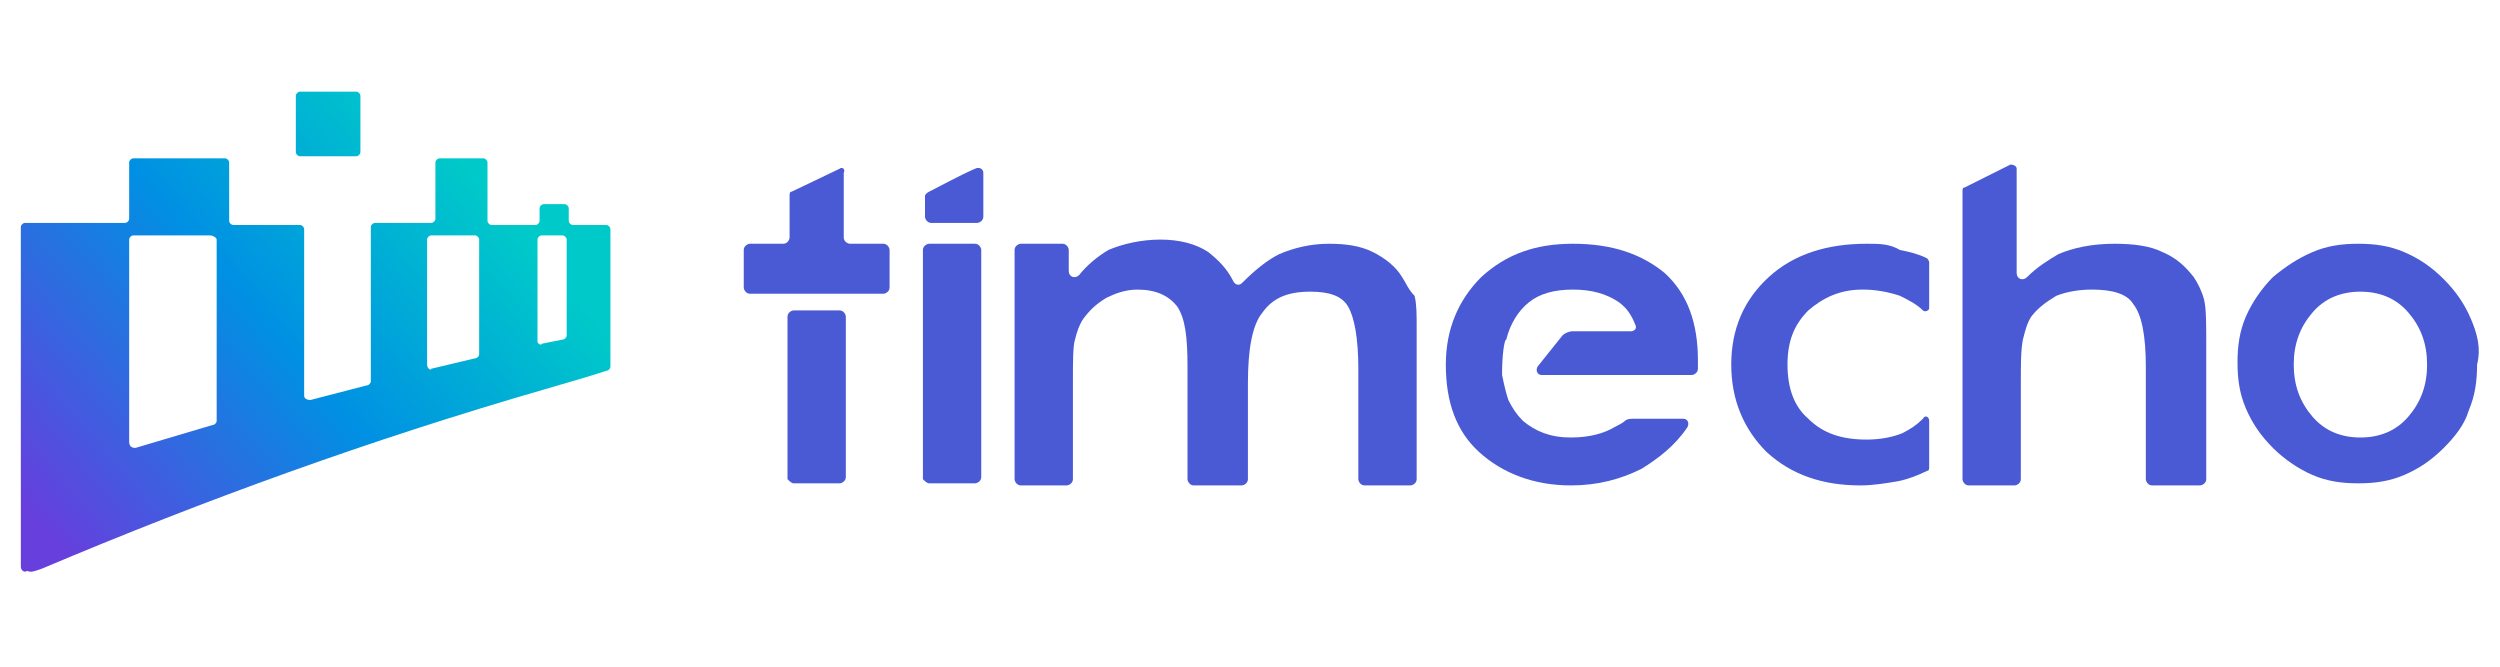 <?xml version="1.0" encoding="utf-8"?>
<!-- Generator: Adobe Illustrator 24.1.0, SVG Export Plug-In . SVG Version: 6.00 Build 0)  -->
<svg version="1.1" id="图层_1" xmlns="http://www.w3.org/2000/svg" xmlns:xlink="http://www.w3.org/1999/xlink" x="0px" y="0px"
	 viewBox="0 0 120 32" style="enable-background:new 0 0 120 32;" xml:space="preserve">
<style type="text/css">
	.st0{fill:url(#SVGID_1_);}
	.st1{fill:url(#SVGID_2_);}
	.st2{fill:#495AD4;}
</style>
<g>
	<g>
		<linearGradient id="SVGID_1_" gradientUnits="userSpaceOnUse" x1="-1.734" y1="20.69" x2="18.585" y2="3.579">
			<stop  offset="0" style="stop-color:#663FDD"/>
			<stop  offset="0.545" style="stop-color:#0090E3"/>
			<stop  offset="1" style="stop-color:#00C9C9"/>
		</linearGradient>
		<path class="st0" d="M17.1,4.4h-2.7c-0.1,0-0.2,0.1-0.2,0.2v2.7c0,0.1,0.1,0.2,0.2,0.2h2.7c0.1,0,0.2-0.1,0.2-0.2V4.6
			C17.3,4.5,17.2,4.4,17.1,4.4z"/>
		<linearGradient id="SVGID_2_" gradientUnits="userSpaceOnUse" x1="2.118" y1="25.263" x2="22.436" y2="8.153">
			<stop  offset="0" style="stop-color:#663FDD"/>
			<stop  offset="0.545" style="stop-color:#0090E3"/>
			<stop  offset="1" style="stop-color:#00C9C9"/>
		</linearGradient>
		<path class="st1" d="M2,27.3c7.8-3.3,15.8-6.2,24.1-8.6c1-0.3,2.1-0.6,3-0.9c0.1,0,0.2-0.1,0.2-0.2l0-6.6c0-0.1-0.1-0.2-0.2-0.2
			h-1.6c-0.1,0-0.2-0.1-0.2-0.2V10c0-0.1-0.1-0.2-0.2-0.2h-1c-0.1,0-0.2,0.1-0.2,0.2v0.6c0,0.1-0.1,0.2-0.2,0.2h-2.1
			c-0.1,0-0.2-0.1-0.2-0.2V7.8c0-0.1-0.1-0.2-0.2-0.2h-2.1c-0.1,0-0.2,0.1-0.2,0.2v2.7c0,0.1-0.1,0.2-0.2,0.2h-2.7
			c-0.1,0-0.2,0.1-0.2,0.2v7.4c0,0.1-0.1,0.2-0.2,0.2l-2.7,0.7c-0.2,0-0.3-0.1-0.3-0.2V11c0-0.1-0.1-0.2-0.2-0.2h-3.2
			c-0.1,0-0.2-0.1-0.2-0.2V7.8c0-0.1-0.1-0.2-0.2-0.2H6.4c-0.1,0-0.2,0.1-0.2,0.2v2.7c0,0.1-0.1,0.2-0.2,0.2H1.2
			c-0.1,0-0.2,0.1-0.2,0.2v16.3c0,0.2,0.2,0.3,0.3,0.2C1.5,27.5,1.7,27.4,2,27.3z M25.8,16.4v-4.9c0-0.1,0.1-0.2,0.2-0.2h1
			c0.1,0,0.2,0.1,0.2,0.2v4.6c0,0.1-0.1,0.2-0.2,0.2l-1,0.2C26,16.6,25.8,16.5,25.8,16.4z M20.5,17.5v-6c0-0.1,0.1-0.2,0.2-0.2h2.1
			c0.1,0,0.2,0.1,0.2,0.2l0,5.5c0,0.1-0.1,0.2-0.2,0.2l-2.1,0.5C20.7,17.8,20.5,17.7,20.5,17.5z M6.2,21.2v-9.7
			c0-0.1,0.1-0.2,0.2-0.2l3.7,0c0.1,0,0.3,0.1,0.3,0.2v8.7c0,0.1-0.1,0.2-0.2,0.2l-3.7,1.1C6.3,21.5,6.2,21.4,6.2,21.2z"/>
	</g>
	<g>
		<g>
			<path class="st2" d="M38.1,23.2h2.2c0.1,0,0.3-0.1,0.3-0.3v-7.7c0-0.1-0.1-0.3-0.3-0.3h-2.2c-0.1,0-0.3,0.1-0.3,0.3V23
				C37.9,23.1,38,23.2,38.1,23.2z"/>
		</g>
		<g>
			<path class="st2" d="M40.3,8.1L38,9.2c-0.1,0-0.1,0.1-0.1,0.2v2c0,0.1-0.1,0.3-0.3,0.3H36c-0.1,0-0.3,0.1-0.3,0.3v1.8
				c0,0.1,0.1,0.3,0.3,0.3h6.4c0.1,0,0.3-0.1,0.3-0.3V12c0-0.1-0.1-0.3-0.3-0.3h-1.6c-0.1,0-0.3-0.1-0.3-0.3V8.3
				C40.6,8.1,40.4,8,40.3,8.1z"/>
		</g>
		<g>
			<path class="st2" d="M44.6,23.2h2.2c0.1,0,0.3-0.1,0.3-0.3V12c0-0.1-0.1-0.3-0.3-0.3h-2.2c-0.1,0-0.3,0.1-0.3,0.3v11
				C44.4,23.1,44.5,23.2,44.6,23.2z"/>
		</g>
		<g>
			<path class="st2" d="M67.3,13.3c-0.3-0.5-0.8-0.9-1.4-1.2c-0.6-0.3-1.3-0.4-2.1-0.4c-0.9,0-1.7,0.2-2.4,0.5
				c-0.6,0.3-1.2,0.8-1.8,1.4c-0.1,0.1-0.3,0.1-0.4-0.1c-0.3-0.6-0.7-1-1.2-1.4c-0.6-0.4-1.4-0.6-2.3-0.6c-0.9,0-1.8,0.2-2.5,0.5
				c-0.5,0.3-1,0.7-1.4,1.2c-0.2,0.2-0.5,0.1-0.5-0.2V12c0-0.1-0.1-0.3-0.3-0.3H49c-0.1,0-0.3,0.1-0.3,0.3v11c0,0.1,0.1,0.3,0.3,0.3
				h2.2c0.1,0,0.3-0.1,0.3-0.3v-4.6c0-1,0-1.8,0.1-2.1c0.1-0.4,0.2-0.7,0.4-1c0.3-0.4,0.6-0.7,1.1-1c0.4-0.2,0.9-0.4,1.5-0.4
				c0.9,0,1.5,0.3,1.9,0.8c0.4,0.6,0.5,1.5,0.5,2.9V23c0,0.1,0.1,0.3,0.3,0.3h2.3c0.1,0,0.3-0.1,0.3-0.3v-4.6c0-1.6,0.2-2.8,0.7-3.4
				c0.5-0.7,1.2-1,2.3-1c0.9,0,1.5,0.2,1.8,0.7c0.3,0.5,0.5,1.5,0.5,3V23c0,0.1,0.1,0.3,0.3,0.3h2.2c0.1,0,0.3-0.1,0.3-0.3v-7.3
				c0-0.6,0-1.1-0.1-1.5C67.6,13.9,67.5,13.6,67.3,13.3z"/>
		</g>
		<g>
			<path class="st2" d="M89.6,11.7c-1.9,0-3.5,0.5-4.7,1.6c-1.2,1.1-1.8,2.5-1.8,4.2c0,1.7,0.6,3.1,1.7,4.2c1.2,1.1,2.7,1.6,4.5,1.6
				c0.6,0,1.2-0.1,1.8-0.2c0.5-0.1,1-0.3,1.4-0.5c0.1,0,0.1-0.1,0.1-0.2v-2.2c0-0.2-0.2-0.3-0.3-0.1c-0.3,0.3-0.6,0.5-1,0.7
				c-0.5,0.2-1.1,0.3-1.7,0.3c-1.2,0-2.1-0.3-2.8-1c-0.7-0.6-1-1.5-1-2.6c0-1.1,0.3-1.9,1-2.6c0.7-0.6,1.5-1,2.6-1
				c0.6,0,1.2,0.1,1.8,0.3c0.4,0.2,0.8,0.4,1.1,0.7c0.1,0.1,0.3,0,0.3-0.1v-2.2c0-0.1-0.1-0.2-0.1-0.2c-0.4-0.2-0.8-0.3-1.3-0.4
				C90.7,11.7,90.2,11.7,89.6,11.7z"/>
		</g>
		<g>
			<path class="st2" d="M105.3,13.3c-0.4-0.5-0.8-0.9-1.5-1.2c-0.6-0.3-1.4-0.4-2.3-0.4c-1.1,0-2,0.2-2.7,0.5
				c-0.5,0.3-1,0.6-1.5,1.1c-0.2,0.2-0.5,0.1-0.5-0.2v-5c0-0.1-0.1-0.2-0.3-0.2l-2.2,1.1c-0.1,0-0.1,0.1-0.1,0.2V23
				c0,0.1,0.1,0.3,0.3,0.3h2.2c0.1,0,0.3-0.1,0.3-0.3v-4.6c0-0.9,0-1.6,0.1-2.1c0.1-0.4,0.2-0.8,0.4-1.1c0.3-0.4,0.7-0.7,1.2-1
				c0.5-0.2,1.1-0.3,1.7-0.3c1,0,1.7,0.2,2,0.7c0.4,0.5,0.6,1.5,0.6,3V23c0,0.1,0.1,0.3,0.3,0.3h2.3c0.1,0,0.3-0.1,0.3-0.3v-6.4
				c0-1,0-1.8-0.1-2.2C105.7,14,105.5,13.6,105.3,13.3z"/>
		</g>
		<g>
			<path class="st2" d="M118.6,15.3c-0.3-0.7-0.7-1.3-1.3-1.9c-0.6-0.6-1.2-1-1.9-1.3c-0.7-0.3-1.4-0.4-2.2-0.4
				c-0.8,0-1.5,0.1-2.2,0.4c-0.7,0.3-1.3,0.7-1.9,1.2c-0.5,0.5-1,1.2-1.3,1.9c-0.3,0.7-0.4,1.4-0.4,2.2s0.1,1.5,0.4,2.2
				c0.3,0.7,0.7,1.3,1.3,1.9c0.5,0.5,1.2,1,1.9,1.3c0.7,0.3,1.4,0.4,2.2,0.4c0.8,0,1.5-0.1,2.2-0.4c0.7-0.3,1.3-0.7,1.9-1.3
				c0.5-0.5,1-1.1,1.2-1.8c0.3-0.7,0.4-1.4,0.4-2.2C119.1,16.7,118.9,16,118.6,15.3z M115.6,20c-0.6,0.7-1.4,1-2.3,1
				c-0.9,0-1.7-0.3-2.3-1c-0.6-0.7-0.9-1.5-0.9-2.5c0-1,0.3-1.8,0.9-2.5c0.6-0.7,1.4-1,2.3-1c0.9,0,1.7,0.3,2.3,1
				c0.6,0.7,0.9,1.5,0.9,2.5C116.5,18.5,116.2,19.3,115.6,20z"/>
		</g>
		<g>
			<path class="st2" d="M75.5,11.7c-1.8,0-3.2,0.5-4.4,1.6c-1.1,1.1-1.7,2.5-1.7,4.2c0,1.8,0.5,3.2,1.6,4.2c1.1,1,2.6,1.6,4.4,1.6
				c1.3,0,2.4-0.3,3.4-0.8c0.8-0.5,1.6-1.1,2.2-2c0.1-0.2,0-0.4-0.2-0.4h-2.4c-0.1,0-0.3,0-0.4,0.1c-0.1,0.1-0.3,0.2-0.5,0.3
				C77,20.8,76.3,21,75.4,21c-1,0-1.7-0.3-2.3-0.8c-0.3-0.3-0.5-0.6-0.7-1v0c0,0,0,0,0,0c0,0,0,0,0,0c-0.1-0.3-0.2-0.7-0.3-1.2
				c0,0,0,0,0,0c0,0,0,0,0,0c0,0,0-0.1,0-0.1c0-0.8,0.1-1.6,0.2-1.6c0,0,0,0,0,0c0.2-0.8,0.6-1.4,1.1-1.8c0.5-0.4,1.2-0.6,2.1-0.6
				c0.9,0,1.6,0.2,2.2,0.6c0.4,0.3,0.6,0.6,0.8,1.1c0.1,0.2-0.1,0.3-0.2,0.3h-2.8c-0.2,0-0.4,0.1-0.5,0.2l-1.2,1.5
				c-0.1,0.2,0,0.4,0.2,0.4h5v0h2.2c0.1,0,0.3-0.1,0.3-0.3v-0.4c0-1.8-0.5-3.2-1.6-4.2C78.8,12.2,77.4,11.7,75.5,11.7z"/>
		</g>
		<g>
			<path class="st2" d="M44.4,9.4v1c0,0.1,0.1,0.3,0.3,0.3h2.2c0.1,0,0.3-0.1,0.3-0.3V8.3c0-0.2-0.2-0.3-0.4-0.2
				c-0.7,0.3-1.8,0.9-2.2,1.1C44.4,9.3,44.4,9.4,44.4,9.4z"/>
		</g>
	</g>
</g>
</svg>
